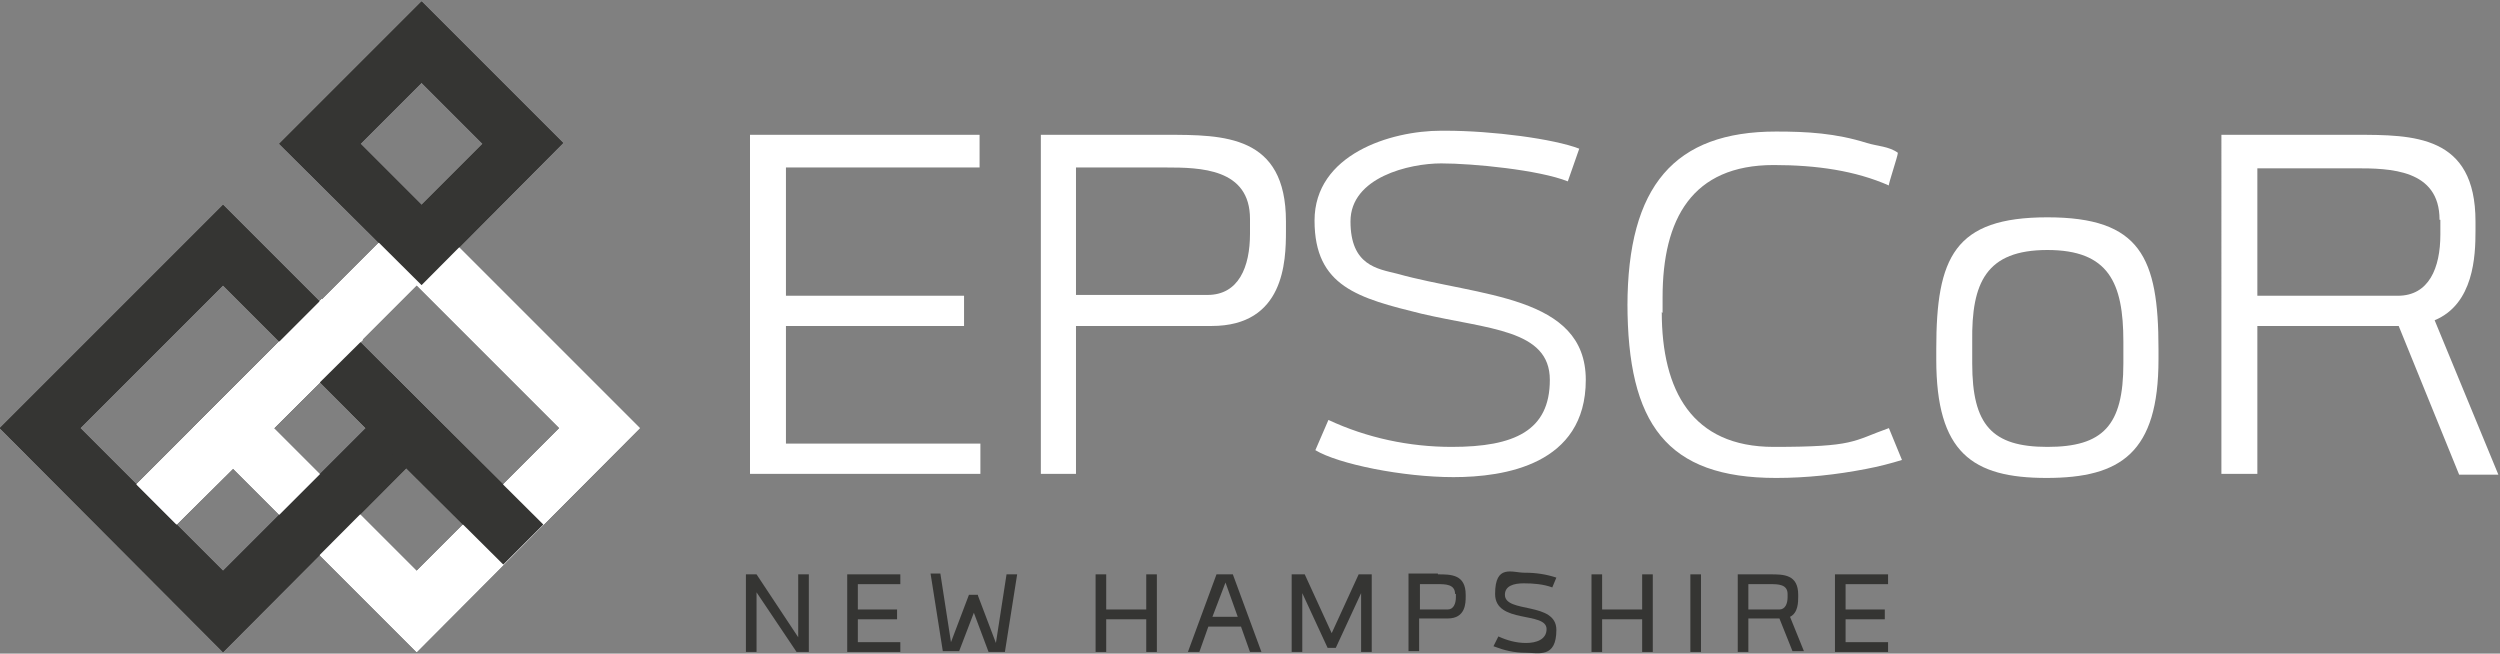 <?xml version="1.0" encoding="UTF-8"?>
<svg id="Layer_13" data-name="Layer 13" xmlns="http://www.w3.org/2000/svg" version="1.1" viewBox="0 0 306 80"
aria-labelledby="EPSCoR logo" title="EPSCoR Logo" role="img">
  <rect x="0" y="0" width="306" height="80" fill="#808080" stroke="none"/>
  <defs>
    <style>
      .cls-1 {
        fill: #fff;
      }

      .cls-1, .cls-2 {
        stroke-width: 0px;
      }

      .cls-2 {
        fill: #353533;
      }
    </style>
  </defs>
  <polygon class="cls-1" points="36.7 65.5 23.6 52.4 38.5 37.6 43.4 42.5 33.5 52.4 41.6 60.5 36.7 65.5"/>
  <polygon class="cls-1" points="51 79.8 36.7 65.5 41.6 60.5 51 69.9 68.5 52.4 51 34.9 43.4 42.5 38.5 37.6 51 25.1 78.3 52.4 51 79.8"/>
  <path class="cls-2" d="M27.3,79.8L0,52.4l27.3-27.3,27.3,27.3-27.3,27.4ZM9.8,52.4l17.5,17.5,17.5-17.5-17.5-17.5s-17.5,17.5-17.5,17.5Z"/>
  <polygon class="cls-2" points="61.6 69.1 42.9 50.5 47.8 45.6 66.5 64.2 61.6 69.1"/>
  <polygon class="cls-1" points="21.6 64.2 16.7 59.3 39.4 36.6 44.4 41.6 21.6 64.2"/>
  <path class="cls-2" d="M51.6,34.9l-17.4-17.3L51.6.2l17.3,17.3s-17.3,17.4-17.3,17.4ZM44.1,17.6l7.5,7.5,7.5-7.5-7.5-7.5-7.5,7.5Z"/>
  <polygon class="cls-1" points="36.7 65.5 23.6 52.4 38.5 37.6 43.4 42.5 33.5 52.4 41.6 60.5 36.7 65.5"/>
  <polygon class="cls-1" points="51 79.8 36.7 65.5 41.6 60.5 51 69.9 68.5 52.4 51 34.9 43.4 42.5 38.5 37.6 51 25.1 78.3 52.4 51 79.8"/>
  <path class="cls-2" d="M27.3,79.8L0,52.4l27.3-27.3,27.3,27.3-27.3,27.4ZM9.8,52.4l17.5,17.5,17.5-17.5-17.5-17.5s-17.5,17.5-17.5,17.5Z"/>
  <polygon class="cls-2" points="61.6 69.1 42.9 50.5 47.8 45.6 66.5 64.2 61.6 69.1"/>
  <polygon class="cls-1" points="21.6 64.2 16.7 59.3 39.4 36.6 44.4 41.6 21.6 64.2"/>
  <path class="cls-2" d="M51.6,34.9l-17.4-17.3L51.6.2l17.3,17.3s-17.3,17.4-17.3,17.4ZM44.1,17.6l7.5,7.5,7.5-7.5-7.5-7.5-7.5,7.5Z"/>
  <polygon class="cls-1" points="36.7 65.5 23.6 52.4 38.5 37.6 43.4 42.5 33.5 52.4 41.6 60.5 36.7 65.5"/>
  <polygon class="cls-1" points="51 79.8 36.7 65.5 41.6 60.5 51 69.9 68.5 52.4 51 34.9 43.4 42.5 38.5 37.6 51 25.1 78.3 52.4 51 79.8"/>
  <path class="cls-2" d="M27.3,79.8L0,52.4l27.3-27.3,27.3,27.3-27.3,27.4ZM9.8,52.4l17.5,17.5,17.5-17.5-17.5-17.5s-17.5,17.5-17.5,17.5Z"/>
  <polygon class="cls-2" points="61.6 69.1 42.9 50.5 47.8 45.6 66.5 64.2 61.6 69.1"/>
  <polygon class="cls-1" points="21.6 64.2 16.7 59.3 39.4 36.6 44.4 41.6 21.6 64.2"/>
  <path class="cls-2" d="M51.6,34.9l-17.4-17.3L51.6.2l17.3,17.3s-17.3,17.4-17.3,17.4ZM44.1,17.6l7.5,7.5,7.5-7.5-7.5-7.5-7.5,7.5Z"/>
  <path class="cls-1" d="M119.9,58h-28.1V16.5h28.1v4h-23.7v15.7h21.8v3.7h-21.8v14.4h23.8v3.7h0Z"/>
  <path class="cls-1" d="M142.7,16.5c7.1,0,14.7,0,14.7,10.6v1.2c0,3.7-.2,11.6-9.1,11.6h-16.6v18.1h-4.3V16.5h15.3ZM153,26.8c0-6.2-6.1-6.3-10.3-6.3h-11v15.6h16.1c3.8,0,5.2-3.4,5.2-7.5v-1.8h0Z"/>
  <path class="cls-1" d="M162.6,51.4c4.7,2.2,9.9,3.3,15.1,3.3,7.7,0,12-2,12-8.2s-7.6-6.2-15.7-8.1c-7.7-1.9-13.1-3.3-13.1-11.4s9.3-11,15.5-11h.5c5.8,0,13.3,1,16.4,2.2l-1.4,4c-3.5-1.4-11.6-2.2-15.5-2.2s-11.1,1.7-11.1,7.1,3.3,5.8,5.7,6.4c10,2.8,23.1,2.6,23.1,13s-10,11.9-16.2,11.9-14.1-1.6-16.9-3.3l1.6-3.7h0Z"/>
  <path class="cls-1" d="M203.4,38.2c0,9.6,3.7,16.5,13.7,16.5s9.6-.7,14.1-2.3l1.6,3.9c-1.3.4-2.8.8-4.4,1.1-3.6.7-7.3,1.1-11,1.1-13.4,0-18.2-6.6-18.2-21.4v.4c0-14.8,5.8-21.4,18.2-21.4,3.8,0,7.3.2,11.1,1.4,1.3.4,2.7.4,3.8,1.2,0,.4-1.2,3.9-1.1,4-4.1-1.8-8.8-2.5-14.1-2.5-10,0-13.6,6.6-13.6,16.2v1.9h0Z"/>
  <path class="cls-1" d="M237,44v-1.3c0-11.2,2.2-16.1,13.6-16.1s13.6,4.9,13.6,16.1v1.3c0,11.4-4.6,14.5-13.7,14.5s-13.5-3.1-13.5-14.5h0ZM241.4,41.8v2.7c0,7.5,2.4,10.2,9.2,10.2s9.3-2.6,9.3-10.2v-2.7c0-7.2-1.8-11.2-9.3-11.2s-9.3,4-9.2,11.2h0Z"/>
  <path class="cls-1" d="M293.6,39.9h-17.3v18.1h-4.4V16.5h16.4c7.1,0,14.7,0,14.7,10.6v1.2c0,3-.2,8.9-5,10.9l7.8,18.9h-4.8l-7.4-18.2h0ZM298.6,26.9c0-6.2-6.1-6.3-10.3-6.3h-12v15.6h17.2c3.8,0,5.2-3.4,5.2-7.5v-1.8h-.1Z"/>
  <path class="cls-2" d="M97.5,79.8l-4.9-7.3v7.3h-1.3v-9.5h1.3l5.1,7.7v-7.7h1.3v9.5h-1.5Z"/>
  <path class="cls-2" d="M110.2,79.8h-6.5v-9.5h6.5v1.2h-5.2v3.1h4.8v1.2h-4.8v2.8h5.2v1.2h0Z"/>
  <path class="cls-2" d="M119.7,72.9l2.2,5.8,1.3-8.4h1.3l-1.5,9.5h-2l-1.8-4.8-1.8,4.7h-2l-1.5-9.5h1.2l1.3,8.4,2.2-5.8h1.1Z"/>
  <path class="cls-2" d="M140.3,75.8h-4.9v4h-1.3v-9.5h1.3v4.3h4.9v-4.3h1.3v9.5h-1.3v-4h0Z"/>
  <path class="cls-2" d="M150.9,70.3l3.5,9.5h-1.4l-1.1-3.1h-4l-1.1,3.1h-1.4l3.5-9.5h2ZM148.4,75.5h3.1l-1.5-4.2-1.6,4.2Z"/>
  <path class="cls-2" d="M162.5,79.3l-3.1-6.7v7.2h-1.3v-9.5h1.6l3.3,7.2,3.3-7.2h1.6v9.5h-1.3v-7.2l-3.1,6.7h-1Z"/>
  <path class="cls-2" d="M176,70.3c1.6,0,3.4,0,3.4,2.5v.2c0,.8,0,2.7-2.2,2.7h-3.5v4h-1.3v-9.5h3.6ZM178.1,72.7c0-1.2-1.2-1.2-2.1-1.2h-2.2v3.1h3.4c.7,0,1-.7,1-1.5v-.4h0Z"/>
  <path class="cls-2" d="M183.4,77.9c1.1.5,2.2.8,3.4.8s2.5-.4,2.5-1.7c0-2.2-6.3-.6-6.3-4.3s2.1-2.6,3.6-2.6h.1c1.3,0,2.6.2,3.8.6l-.5,1.2c-1.1-.4-2.3-.5-3.5-.5s-2.3.3-2.3,1.4c0,2.3,6.3.8,6.3,4.3s-2.2,2.8-3.7,2.8-2.7-.3-4-.8l.6-1.2h0Z"/>
  <path class="cls-2" d="M201,75.8h-4.9v4h-1.3v-9.5h1.3v4.3h4.9v-4.3h1.3v9.5h-1.3v-4h0Z"/>
  <path class="cls-2" d="M206.9,70.3h1.3v9.5h-1.3v-9.5Z"/>
  <path class="cls-2" d="M214,75.8v4h-1.3v-9.5h4c1.6,0,3.4,0,3.4,2.5v.2c0,.7,0,2-1,2.5l1.7,4.2h-1.4l-1.6-4h-3.8,0ZM218.8,72.7c0-1.2-1.2-1.2-2.1-1.2h-2.7v3.1h3.8c.7,0,1-.7,1-1.5v-.4h0Z"/>
  <path class="cls-2" d="M231.1,79.8h-6.5v-9.5h6.5v1.2h-5.2v3.1h4.8v1.2h-4.8v2.8h5.2v1.2Z"/>
</svg>